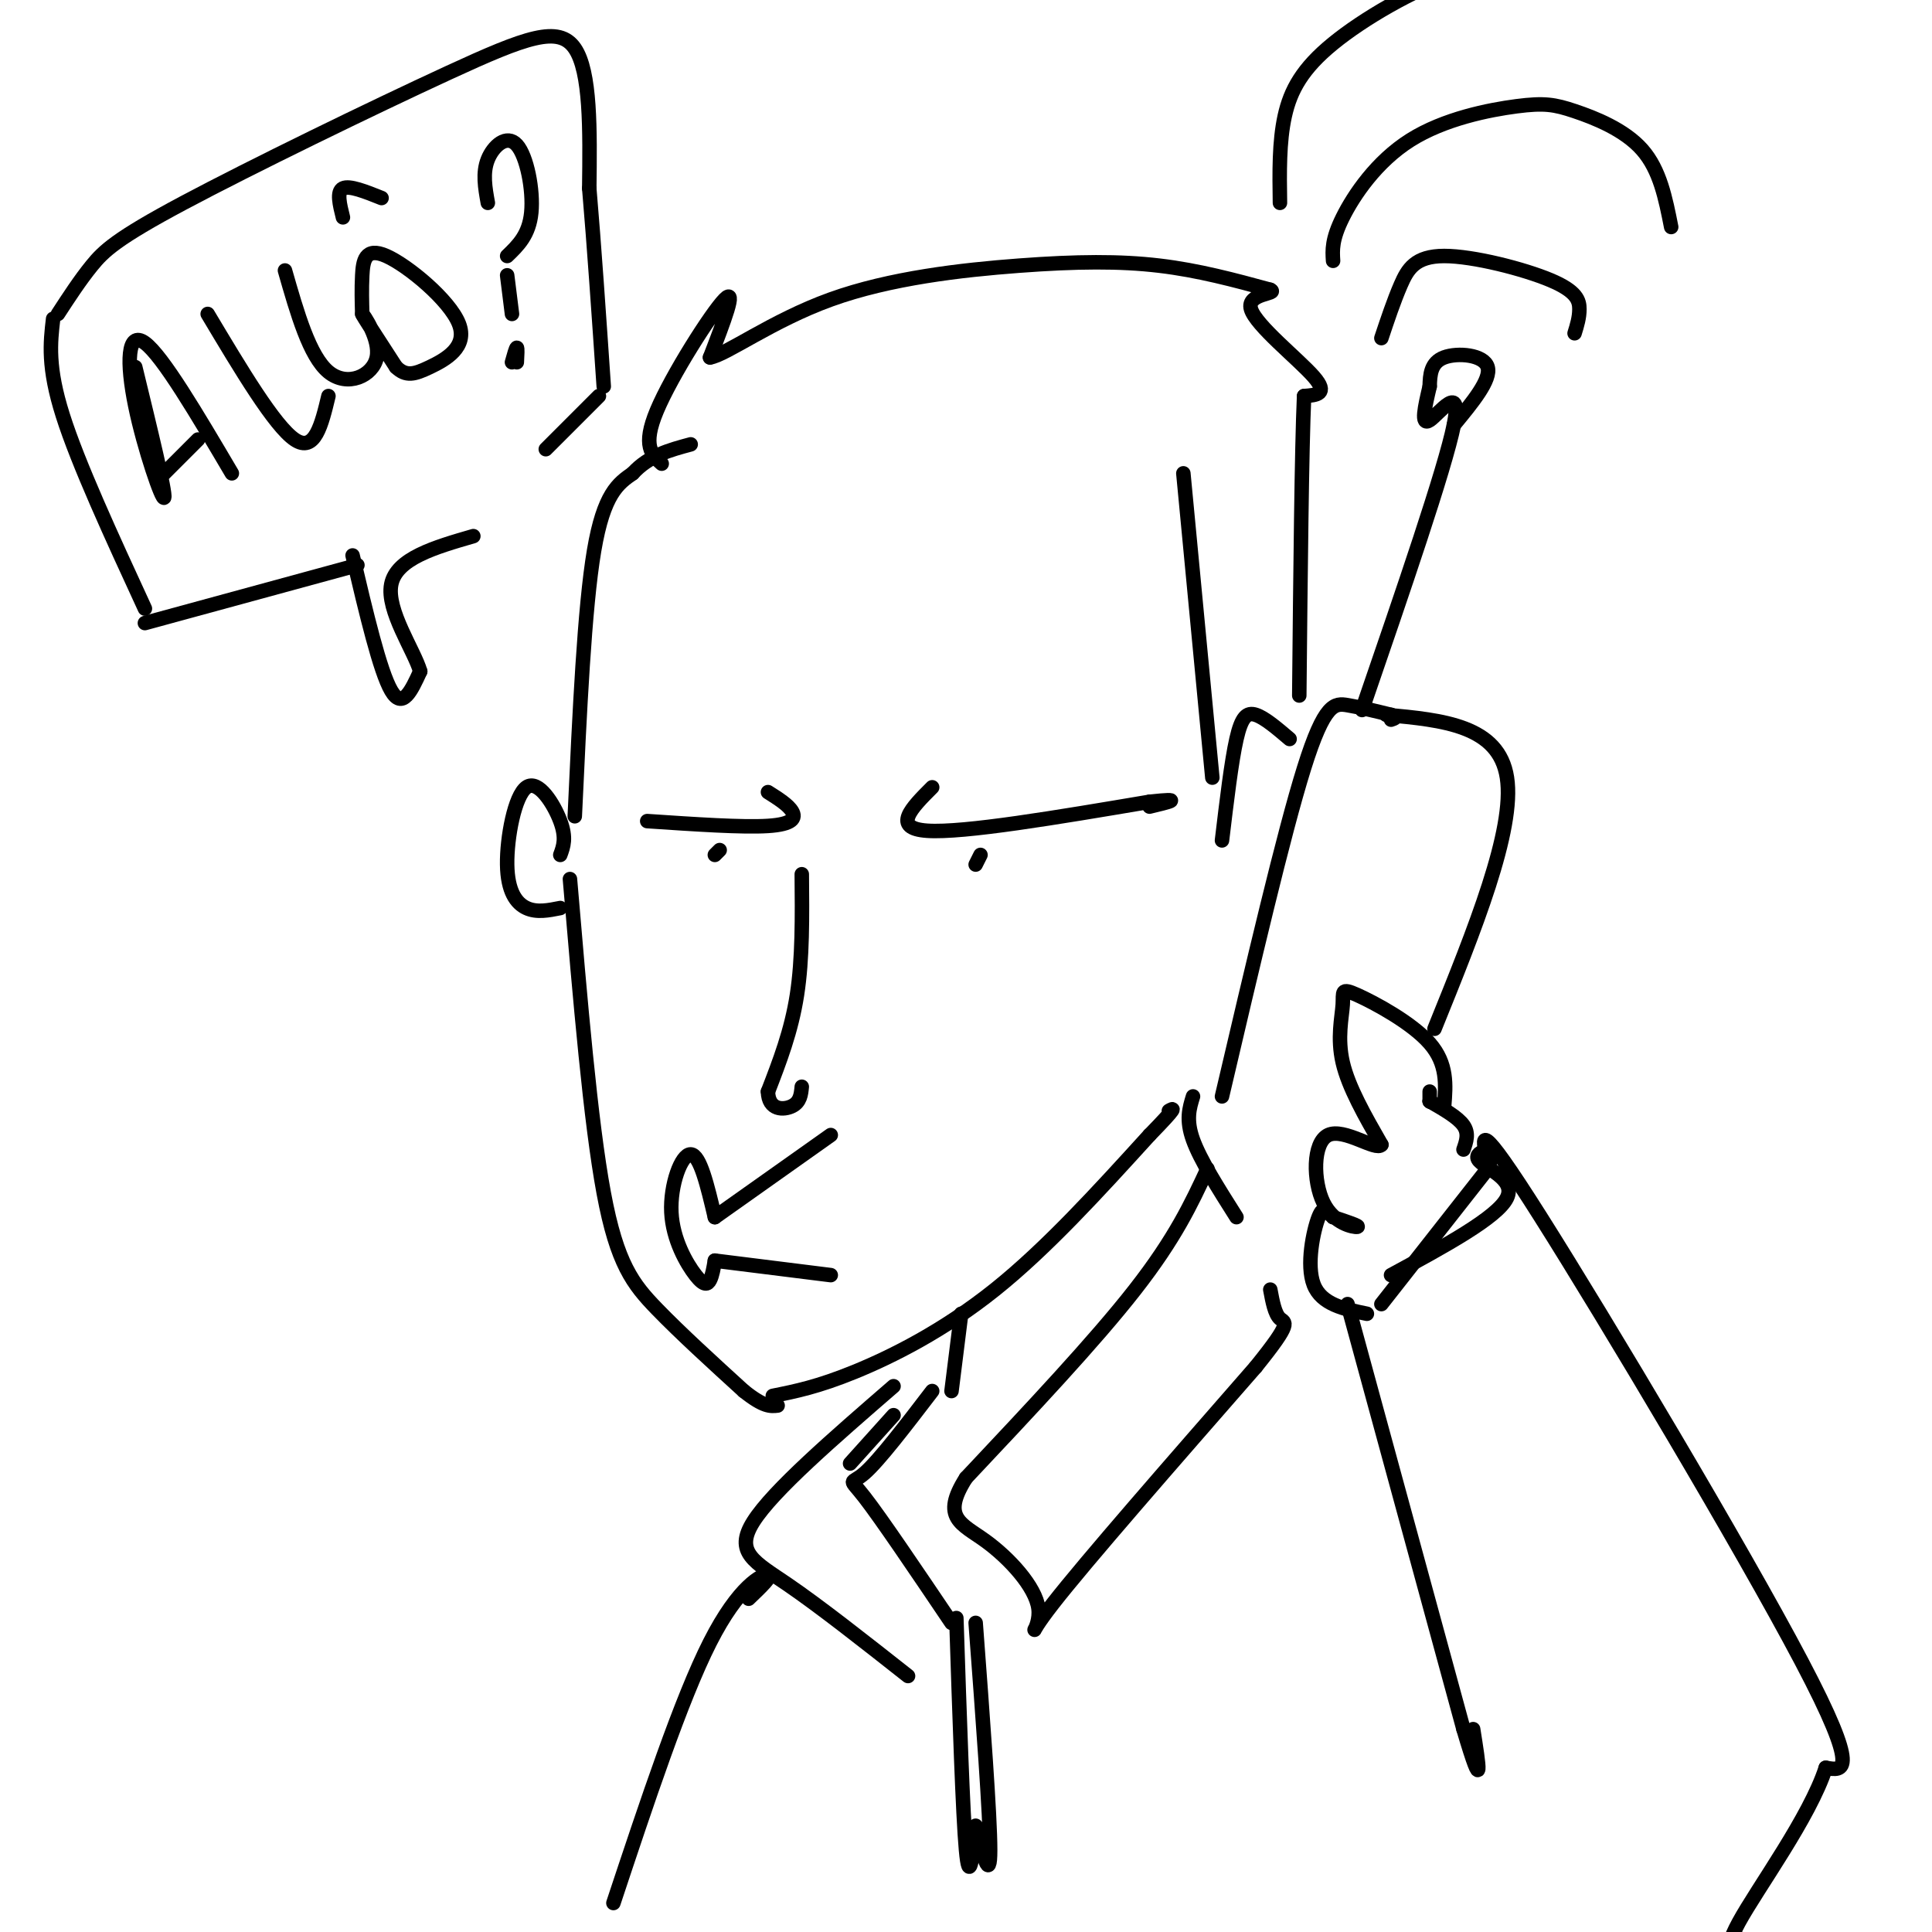 <svg viewBox='0 0 400 400' version='1.1' xmlns='http://www.w3.org/2000/svg' xmlns:xlink='http://www.w3.org/1999/xlink'><g fill='none' stroke='rgb(0,0,0)' stroke-width='3' stroke-linecap='round' stroke-linejoin='round'><path d='M193,163c-4.250,4.250 -8.500,8.500 -1,9c7.500,0.500 26.750,-2.750 46,-6'/><path d='M238,166c7.667,-0.833 3.833,0.083 0,1'/><path d='M134,170c9.889,0.667 19.778,1.333 25,1c5.222,-0.333 5.778,-1.667 5,-3c-0.778,-1.333 -2.889,-2.667 -5,-4'/><path d='M149,176c0.000,0.000 -1.000,1.000 -1,1'/><path d='M203,177c0.000,0.000 -1.000,2.000 -1,2'/><path d='M166,181c0.083,8.750 0.167,17.500 -1,25c-1.167,7.500 -3.583,13.750 -6,20'/><path d='M159,226c0.089,3.956 3.311,3.844 5,3c1.689,-0.844 1.844,-2.422 2,-4'/><path d='M172,235c0.000,0.000 -24.000,17.000 -24,17'/><path d='M148,252c-1.531,-6.474 -3.062,-12.947 -5,-13c-1.938,-0.053 -4.282,6.316 -4,12c0.282,5.684 3.191,10.684 5,13c1.809,2.316 2.517,1.947 3,1c0.483,-0.947 0.742,-2.474 1,-4'/><path d='M148,261c0.000,0.000 24.000,3.000 24,3'/><path d='M253,227c6.378,-27.222 12.756,-54.444 17,-68c4.244,-13.556 6.356,-13.444 9,-13c2.644,0.444 5.822,1.222 9,2'/><path d='M288,148c1.500,0.500 0.750,0.750 0,1'/><path d='M282,147c8.578,-24.956 17.156,-49.911 19,-59c1.844,-9.089 -3.044,-2.311 -5,-1c-1.956,1.311 -0.978,-2.844 0,-7'/><path d='M296,80c0.060,-2.417 0.208,-4.958 3,-6c2.792,-1.042 8.226,-0.583 9,2c0.774,2.583 -3.113,7.292 -7,12'/><path d='M287,148c11.667,1.083 23.333,2.167 25,13c1.667,10.833 -6.667,31.417 -15,52'/><path d='M299,229c0.352,-4.370 0.705,-8.740 -3,-13c-3.705,-4.260 -11.467,-8.410 -15,-10c-3.533,-1.590 -2.836,-0.620 -3,2c-0.164,2.620 -1.190,6.892 0,12c1.190,5.108 4.595,11.054 8,17'/><path d='M286,237c-1.065,1.415 -7.729,-3.549 -11,-2c-3.271,1.549 -3.150,9.609 -1,14c2.150,4.391 6.329,5.112 7,5c0.671,-0.112 -2.164,-1.056 -5,-2'/><path d='M276,252c-1.262,-1.071 -1.917,-2.750 -3,0c-1.083,2.750 -2.595,9.929 -1,14c1.595,4.071 6.298,5.036 11,6'/><path d='M247,227c-0.750,2.417 -1.500,4.833 0,9c1.500,4.167 5.250,10.083 9,16'/><path d='M250,242c-3.333,7.167 -6.667,14.333 -15,25c-8.333,10.667 -21.667,24.833 -35,39'/><path d='M200,306c-5.262,8.270 -0.915,9.443 4,13c4.915,3.557 10.400,9.496 11,14c0.600,4.504 -3.686,7.573 3,-1c6.686,-8.573 24.343,-28.786 42,-49'/><path d='M260,283c7.733,-9.578 6.067,-9.022 5,-10c-1.067,-0.978 -1.533,-3.489 -2,-6'/><path d='M116,177c0.651,-1.753 1.301,-3.506 0,-7c-1.301,-3.494 -4.555,-8.730 -7,-7c-2.445,1.730 -4.081,10.427 -4,16c0.081,5.573 1.880,8.021 4,9c2.120,0.979 4.560,0.490 7,0'/><path d='M118,182c2.133,25.156 4.267,50.311 7,65c2.733,14.689 6.067,18.911 11,24c4.933,5.089 11.467,11.044 18,17'/><path d='M154,288c4.167,3.333 5.583,3.167 7,3'/><path d='M160,289c4.667,-0.933 9.333,-1.867 17,-5c7.667,-3.133 18.333,-8.467 29,-17c10.667,-8.533 21.333,-20.267 32,-32'/><path d='M238,235c6.000,-6.167 5.000,-5.583 4,-5'/><path d='M253,174c0.978,-8.200 1.956,-16.400 3,-21c1.044,-4.600 2.156,-5.600 4,-5c1.844,0.600 4.422,2.800 7,5'/><path d='M119,169c1.000,-21.583 2.000,-43.167 4,-55c2.000,-11.833 5.000,-13.917 8,-16'/><path d='M131,98c3.333,-3.667 7.667,-4.833 12,-6'/><path d='M137,96c-2.044,-1.822 -4.089,-3.644 -1,-11c3.089,-7.356 11.311,-20.244 14,-23c2.689,-2.756 -0.156,4.622 -3,12'/><path d='M147,74c3.223,-0.453 12.781,-7.585 25,-12c12.219,-4.415 27.097,-6.112 39,-7c11.903,-0.888 20.829,-0.968 29,0c8.171,0.968 15.585,2.984 23,5'/><path d='M263,60c1.857,0.893 -5.000,0.625 -4,4c1.000,3.375 9.857,10.393 13,14c3.143,3.607 0.571,3.804 -2,4'/><path d='M270,82c-0.500,11.000 -0.750,36.500 -1,62'/><path d='M28,76c3.167,13.012 6.333,26.024 6,27c-0.333,0.976 -4.167,-10.083 -6,-19c-1.833,-8.917 -1.667,-15.690 2,-13c3.667,2.690 10.833,14.845 18,27'/><path d='M34,98c0.000,0.000 7.000,-7.000 7,-7'/><path d='M43,65c6.917,11.583 13.833,23.167 18,26c4.167,2.833 5.583,-3.083 7,-9'/><path d='M59,56c2.542,8.881 5.083,17.762 9,21c3.917,3.238 9.208,0.833 10,-3c0.792,-3.833 -2.917,-9.095 -3,-9c-0.083,0.095 3.458,5.548 7,11'/><path d='M82,76c2.082,2.010 3.787,1.536 7,0c3.213,-1.536 7.933,-4.133 6,-9c-1.933,-4.867 -10.521,-12.003 -15,-14c-4.479,-1.997 -4.851,1.144 -5,4c-0.149,2.856 -0.074,5.428 0,8'/><path d='M71,45c-0.667,-2.667 -1.333,-5.333 0,-6c1.333,-0.667 4.667,0.667 8,2'/><path d='M101,42c-0.560,-3.101 -1.119,-6.202 0,-9c1.119,-2.798 3.917,-5.292 6,-3c2.083,2.292 3.452,9.369 3,14c-0.452,4.631 -2.726,6.815 -5,9'/><path d='M105,57c0.000,0.000 1.000,8.000 1,8'/><path d='M107,75c0.083,-1.500 0.167,-3.000 0,-3c-0.167,0.000 -0.583,1.500 -1,3'/><path d='M30,129c0.000,0.000 44.000,-12.000 44,-12'/><path d='M73,115c2.833,12.000 5.667,24.000 8,28c2.333,4.000 4.167,0.000 6,-4'/><path d='M87,139c-1.156,-4.178 -7.044,-12.622 -6,-18c1.044,-5.378 9.022,-7.689 17,-10'/><path d='M199,272c0.000,0.000 -2.000,16.000 -2,16'/><path d='M193,288c-5.511,7.200 -11.022,14.400 -14,17c-2.978,2.600 -3.422,0.600 0,5c3.422,4.400 10.711,15.200 18,26'/><path d='M176,303c0.000,0.000 9.000,-10.000 9,-10'/><path d='M185,287c-12.467,10.800 -24.933,21.600 -29,28c-4.067,6.400 0.267,8.400 7,13c6.733,4.600 15.867,11.800 25,19'/><path d='M198,335c0.667,20.333 1.333,40.667 2,48c0.667,7.333 1.333,1.667 2,-4'/><path d='M202,336c1.500,20.000 3.000,40.000 3,47c0.000,7.000 -1.500,1.000 -3,-5'/><path d='M155,331c2.578,-2.467 5.156,-4.933 4,-5c-1.156,-0.067 -6.044,2.267 -12,14c-5.956,11.733 -12.978,32.867 -20,54'/><path d='M286,270c0.000,0.000 22.000,-28.000 22,-28'/><path d='M308,242c2.310,-5.071 -2.917,-3.750 -2,-2c0.917,1.750 7.976,3.929 6,8c-1.976,4.071 -12.988,10.036 -24,16'/><path d='M279,270c0.000,0.000 24.000,88.000 24,88'/><path d='M303,358c4.333,14.667 3.167,7.333 2,0'/><path d='M308,240c-1.244,-4.667 -2.489,-9.333 11,12c13.489,21.333 41.711,68.667 54,92c12.289,23.333 8.644,22.667 5,22'/><path d='M378,366c-3.310,10.238 -14.083,24.833 -18,32c-3.917,7.167 -0.976,6.905 0,6c0.976,-0.905 -0.012,-2.452 -1,-4'/><path d='M286,70c1.289,-3.858 2.577,-7.716 4,-11c1.423,-3.284 2.979,-5.994 9,-6c6.021,-0.006 16.506,2.691 22,5c5.494,2.309 5.998,4.231 6,6c0.002,1.769 -0.499,3.384 -1,5'/><path d='M276,54c-0.143,-2.202 -0.285,-4.404 2,-9c2.285,-4.596 6.999,-11.585 14,-16c7.001,-4.415 16.289,-6.256 22,-7c5.711,-0.744 7.845,-0.393 12,1c4.155,1.393 10.330,3.826 14,8c3.670,4.174 4.835,10.087 6,16'/><path d='M265,42c-0.095,-6.310 -0.190,-12.619 1,-18c1.190,-5.381 3.667,-9.833 10,-15c6.333,-5.167 16.524,-11.048 25,-14c8.476,-2.952 15.238,-2.976 22,-3'/><path d='M30,126c-6.917,-15.000 -13.833,-30.000 -17,-40c-3.167,-10.000 -2.583,-15.000 -2,-20'/><path d='M12,65c2.271,-3.486 4.542,-6.973 7,-10c2.458,-3.027 5.102,-5.595 19,-13c13.898,-7.405 39.049,-19.648 55,-27c15.951,-7.352 22.700,-9.815 26,-5c3.300,4.815 3.150,16.907 3,29'/><path d='M122,39c1.000,11.667 2.000,26.333 3,41'/><path d='M124,82c0.000,0.000 -11.000,11.000 -11,11'/><path d='M245,98c0.000,0.000 6.000,63.000 6,63'/><path d='M296,228c0.000,0.000 0.000,-2.000 0,-2'/><path d='M296,228c0.000,0.000 0.100,0.100 0.1,0.1'/><path d='M296,228c2.917,1.667 5.833,3.333 7,5c1.167,1.667 0.583,3.333 0,5'/></g>
</svg>